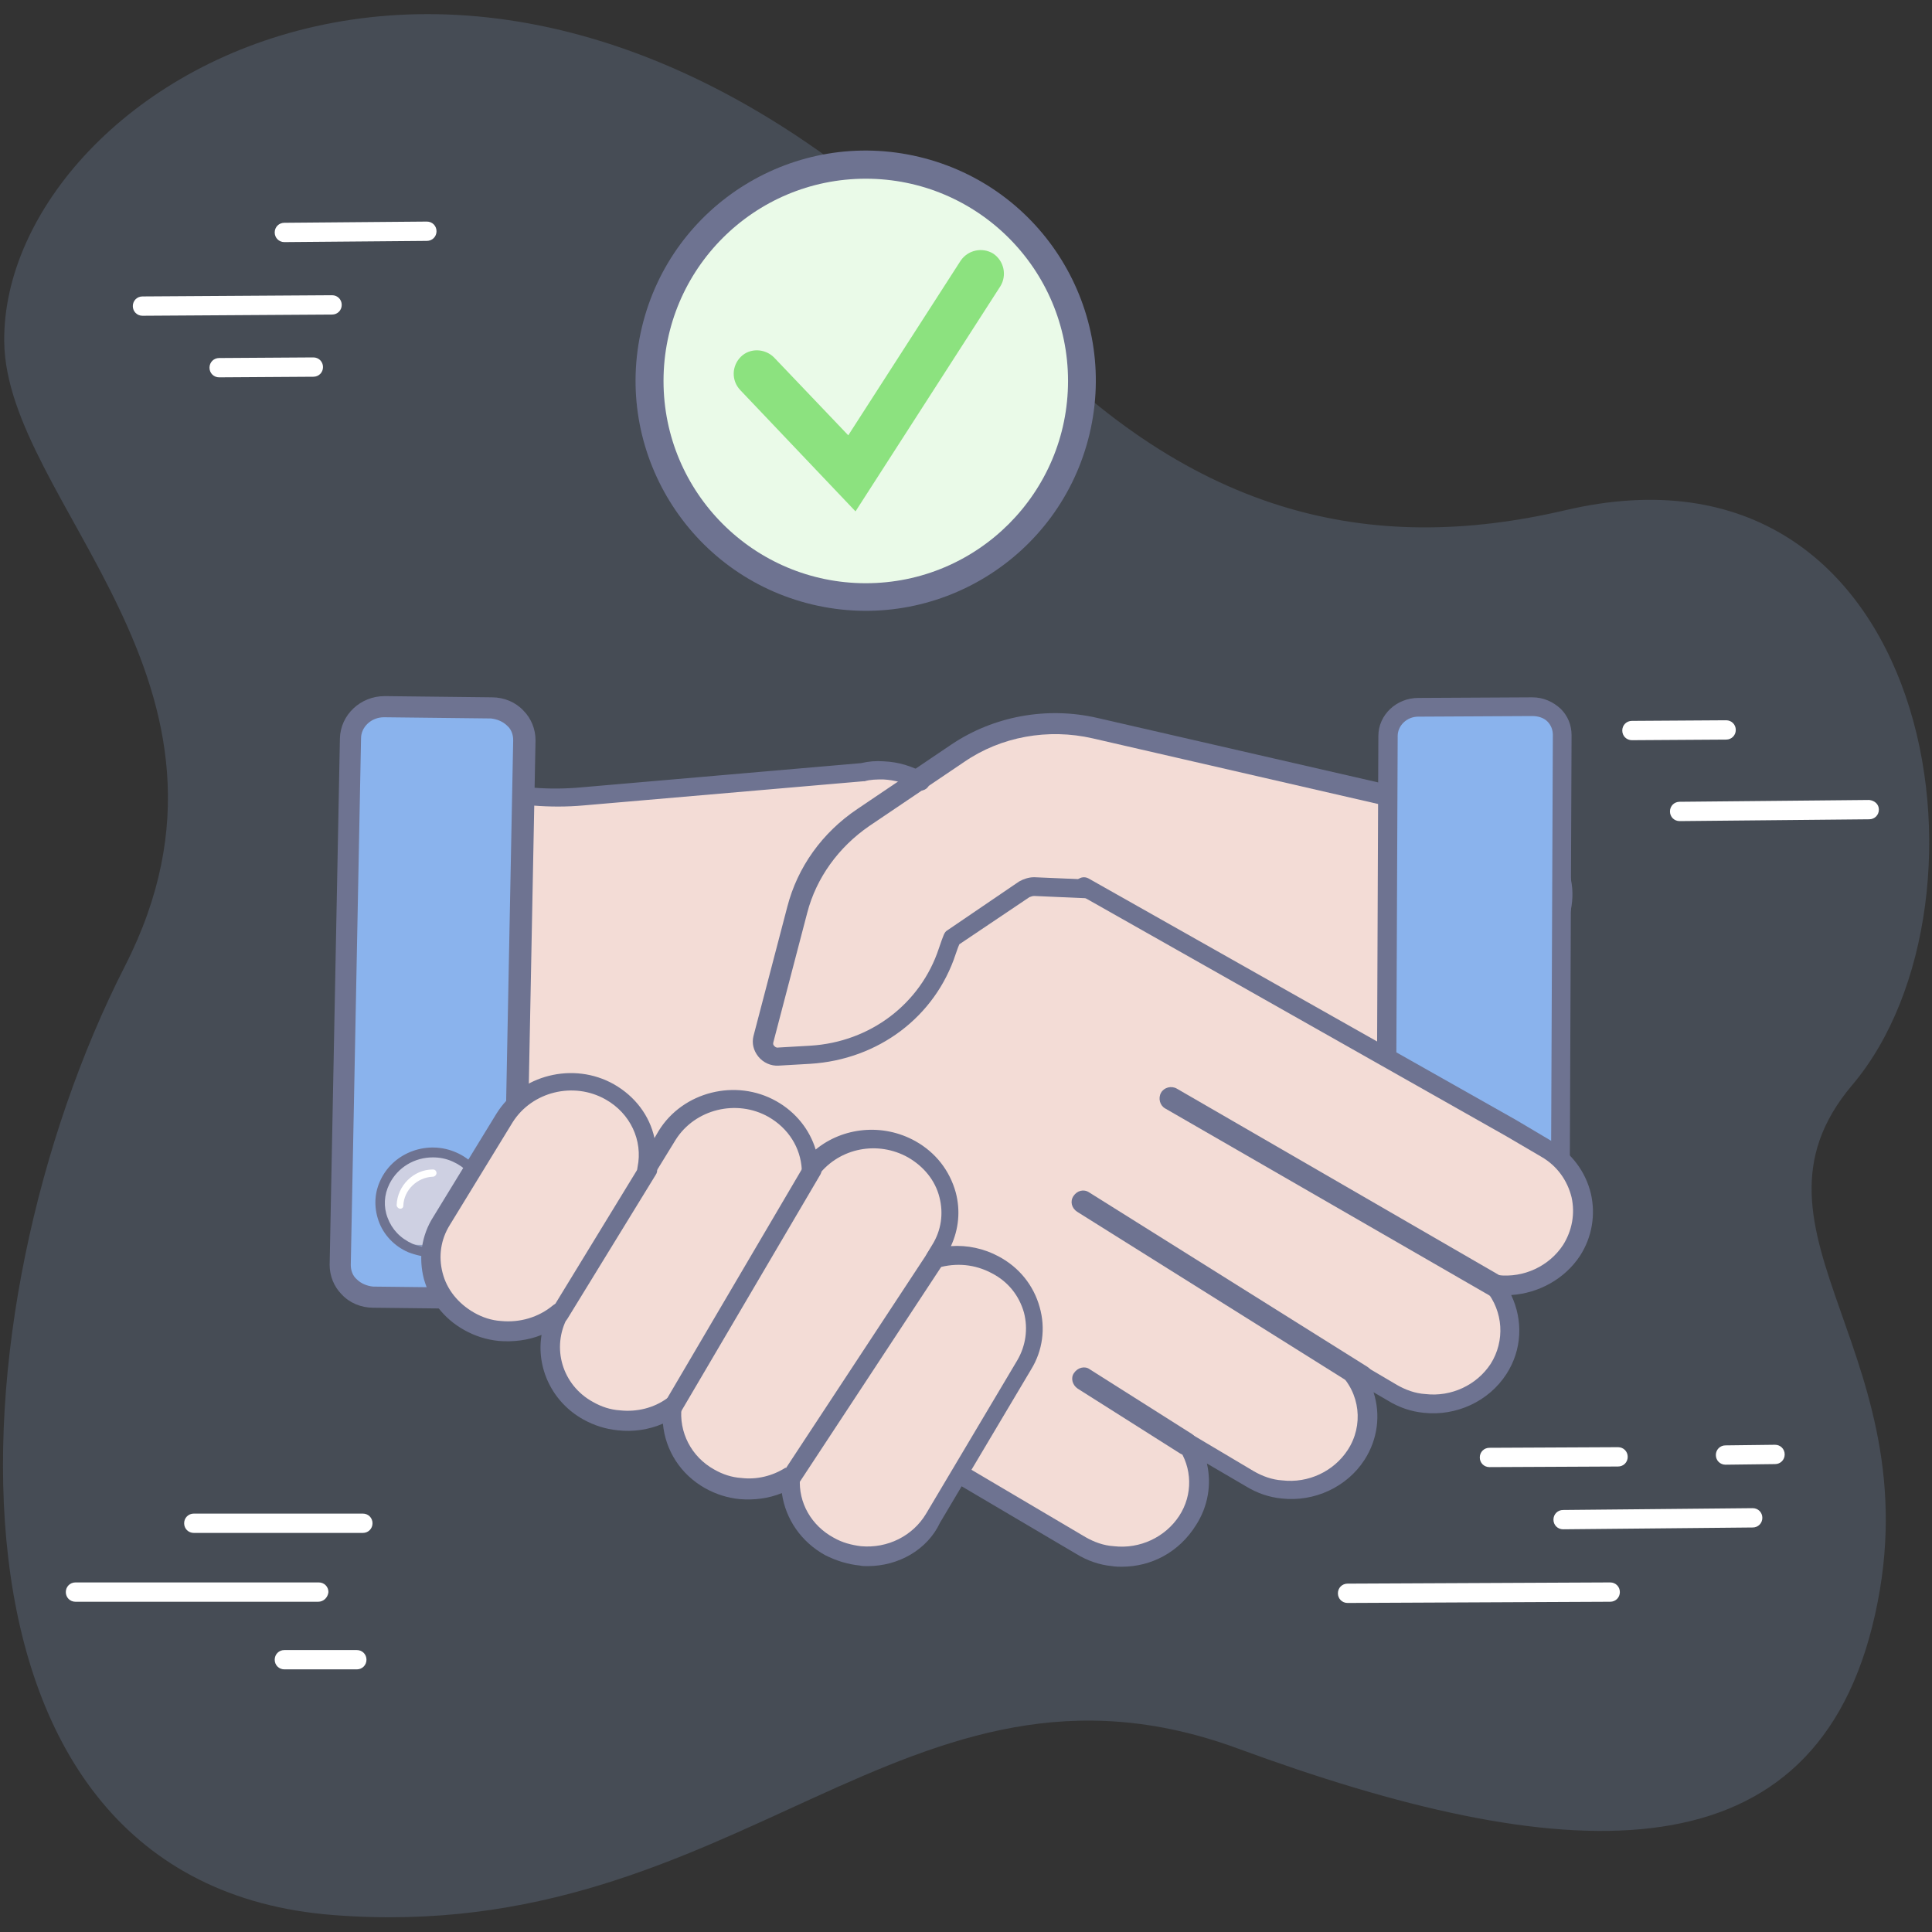 <?xml version="1.0" encoding="utf-8"?>
<!-- Generator: Adobe Illustrator 27.0.1, SVG Export Plug-In . SVG Version: 6.00 Build 0)  -->
<svg version="1.1" id="Layer_1" xmlns:v="https://vecta.io/nano"
	 xmlns="http://www.w3.org/2000/svg" xmlns:xlink="http://www.w3.org/1999/xlink" x="0px" y="0px" viewBox="0 0 320 320"
	 style="enable-background:new 0 0 320 320;" xml:space="preserve">
<rect x="0" y="0" width="320" height="320" fill="#333333" stroke="none"/>
<style type="text/css">
	.st0{opacity:0.2;fill:#94B3DE;enable-background:new    ;}
	.st1{fill:#FFFFFF;}
	.st2{fill:#F3DCD6;}
	.st3{fill:#6E7391;}
	.st4{fill:#8AB3ED;}
	.st5{clip-path:url(#SVGID_00000100358320452710705450000010578765030845545636_);}
	.st6{fill:#CED0E2;}
	.st7{fill:#8F9DBF;}
	.st8{fill:#EAFAE8;}
	.st9{fill:#8CE27F;}
</style>
<g>
	<path class="st0" d="M259.3,84.5c61.1-14.3,73.3,64.7,47.5,95.2c-20.9,24.7,14.5,45,3.3,89.7c-10.7,42.5-51.8,39.8-105.1,20.2
		c-55-20.2-82.4,32.8-149.7,27.6C-13.3,312-8.4,217,20.7,160c23.8-46.6-19.7-76.8-20-103.4c-0.5-43.1,82.7-94.9,165.9-3.9
		C196.6,85.5,226.8,92.1,259.3,84.5z"/>
	<g>
		<path class="st1" d="M270.3,122.6c-0.9,0-1.6-0.7-1.6-1.6c0-0.9,0.7-1.6,1.6-1.6l15.6-0.1c0,0,0,0,0,0c0.9,0,1.6,0.7,1.6,1.6
			c0,0.9-0.7,1.6-1.6,1.6L270.3,122.6C270.3,122.6,270.3,122.6,270.3,122.6z"/>
		<g>
			<path class="st1" d="M278.2,136c-0.9,0-1.6-0.7-1.6-1.6c0-0.9,0.7-1.6,1.6-1.6l31.4-0.3c0.9,0.1,1.6,0.7,1.6,1.6
				c0,0.9-0.7,1.6-1.6,1.6L278.2,136C278.2,136,278.2,136,278.2,136z"/>
		</g>
	</g>
	<g>
		<path class="st1" d="M60.1,253.9h-28c-0.9,0-1.6-0.7-1.6-1.6c0-0.9,0.7-1.6,1.6-1.6h28c0.9,0,1.6,0.7,1.6,1.6
			C61.7,253.2,61,253.9,60.1,253.9z"/>
		<path class="st1" d="M59.1,276.5h-12c-0.9,0-1.6-0.7-1.6-1.6c0-0.9,0.7-1.6,1.6-1.6h12c0.9,0,1.6,0.7,1.6,1.6
			C60.7,275.8,60,276.5,59.1,276.5z"/>
		<g>
			<path class="st1" d="M52.7,265.3H12.5c-0.9,0-1.6-0.7-1.6-1.6c0-0.9,0.7-1.6,1.6-1.6h40.3c0.9,0,1.6,0.7,1.6,1.6
				C54.3,264.6,53.6,265.3,52.7,265.3z"/>
		</g>
	</g>
	<g>
		<g>
			<path class="st2" d="M258.4,146L258.4,146L258.4,146c-0.9-4.6-4.5-8.6-9.6-9.7l-67.5-15.5c-7.8-1.8-16-0.3-22.6,4.1L143,135.5
				c-5.4,3.7-9.3,9.1-11,15.3l-5.6,21.4c-0.4,1.5,0.9,3,2.6,2.9l5.2-0.3c10.6-0.7,19.5-7.5,22.7-17.2c0.4-1.3,0.7-2.1,0.8-2.2
				l12.7-8.6l15,2.6l64.8,38.1l6.6-33.1c0.7-1.1,1.2-2.2,1.5-3.5C258.7,149.2,258.7,147.6,258.4,146z"/>
			<path class="st3" d="M250.2,189.5c-0.3,0-0.7-0.1-1-0.3l-64.5-37.9l-13.9-2.4l-11.6,7.8c-0.1,0.3-0.3,0.7-0.5,1.5
				c-3.4,10.5-13,17.8-24.4,18.5l-5.2,0.3c-1.4,0.1-2.8-0.5-3.7-1.6c-0.9-1.1-1.2-2.4-0.8-3.7l5.6-21.4c1.7-6.6,5.9-12.5,11.7-16.4
				l15.7-10.6c7-4.7,15.8-6.3,24.1-4.4l67.5,15.5c5.7,1.3,10,5.7,11,11.3c0.4,1.9,0.3,3.9-0.2,5.8c-0.3,1.3-0.9,2.6-1.6,3.7
				l-6.5,32.8c-0.1,0.6-0.5,1.1-1.1,1.4C250.7,189.4,250.5,189.5,250.2,189.5z M170.4,144.9c0.1,0,0.2,0,0.3,0l15,2.6
				c0.2,0,0.4,0.1,0.6,0.2l62.5,36.7l6-30.5c0-0.2,0.1-0.5,0.3-0.7c0.6-0.9,1-1.9,1.3-2.9c0.3-1.4,0.4-2.8,0.1-4.1v0
				c-0.7-4-3.9-7.3-8.1-8.2l-67.5-15.5c-7.3-1.7-15-0.3-21.1,3.9l-15.7,10.6c-5.1,3.4-8.7,8.5-10.2,14.2l-5.6,21.4
				c0,0,0,0.2,0.1,0.3c0.1,0.1,0.2,0.2,0.5,0.2l5.2-0.3c9.8-0.6,18.1-6.9,21-15.9c0.7-2.3,0.9-2.8,1.6-3.2l12.7-8.6
				C169.7,145,170.1,144.9,170.4,144.9z"/>
		</g>
		<g>
			<path class="st2" d="M258.4,146L258.4,146L258.4,146c-0.9-4.6-4.5-8.6-9.6-9.7l-67.5-15.5c-7.8-1.8-16-0.3-22.6,4.1L143,135.5
				c-5.4,3.7-9.3,9.1-11,15.3l-5.6,21.4c-0.4,1.5,0.9,3,2.6,2.9l5.2-0.3c10.6-0.7,19.5-7.5,22.7-17.2c0.4-1.3,0.7-2.1,0.8-2.2
				l12.7-8.6l13.9,2.4l65.8,38.3l6.6-33.1c0.7-1.1,1.2-2.2,1.5-3.5C258.7,149.2,258.7,147.6,258.4,146z"/>
			<path class="st3" d="M250.2,189.1c-0.3,0-0.5-0.1-0.8-0.2l-67.3-38.4l-11.3-2l-11.8,8c-0.1,0.2-0.3,0.7-0.6,1.6
				c-3.4,10.4-12.8,17.5-24.1,18.2l-5.2,0.3c-1.3,0.1-2.6-0.5-3.4-1.5c-0.8-1-1.1-2.2-0.8-3.4l5.6-21.4c1.7-6.6,5.8-12.3,11.6-16.2
				l15.7-10.6c6.9-4.7,15.6-6.2,23.8-4.4l67.5,15.5c5.5,1.3,9.8,5.6,10.8,11c0.3,1.9,0.3,3.8-0.2,5.6c-0.3,1.3-0.9,2.5-1.6,3.7
				l-6.5,32.8c-0.1,0.5-0.4,0.9-0.9,1.1C250.6,189.1,250.4,189.1,250.2,189.1z M170.4,145.3c0.1,0,0.2,0,0.3,0l12.2,2.1
				c0.2,0,0.3,0.1,0.5,0.2l65.7,37.5l6.1-31c0-0.2,0.1-0.4,0.2-0.5c0.6-0.9,1-2,1.3-3c0.4-1.4,0.4-2.9,0.1-4.3c0,0,0,0,0,0
				c-0.8-4.2-4.1-7.5-8.4-8.5L181,122.3c-7.4-1.7-15.2-0.3-21.3,3.9l-15.7,10.6c-5.1,3.5-8.8,8.6-10.3,14.4l-5.6,21.4
				c-0.1,0.3,0,0.5,0.1,0.6c0.1,0.1,0.3,0.4,0.8,0.3l5.2-0.3c10-0.6,18.3-7,21.3-16.1c0.8-2.3,0.9-2.7,1.4-3l12.7-8.6
				C169.8,145.4,170.1,145.3,170.4,145.3z"/>
		</g>
		<g>
			<g>
				<path class="st4" d="M229.6,195.7l0.3-74.3c0-2.4,2.5-4.3,5.6-4.3l17.7-0.1c3.1,0,5.6,1.9,5.5,4.2l-0.3,74.3c0,0,0,0,0,0
					L229.6,195.7z"/>
				<path class="st3" d="M229.6,197.3c-0.4,0-0.8-0.2-1.1-0.5c-0.3-0.3-0.5-0.7-0.5-1.1l0.3-73.8c0-3.5,3-6.3,6.6-6.3l18.9-0.1
					c0,0,0,0,0,0c1.8,0,3.4,0.7,4.7,1.9c1.2,1.2,1.8,2.7,1.8,4.4l-0.3,73.8c0,0.9-0.7,1.5-1.6,1.6L229.6,197.3
					C229.6,197.3,229.6,197.3,229.6,197.3z M253.8,118.6C253.8,118.6,253.8,118.6,253.8,118.6l-18.9,0.1c-1.9,0-3.4,1.5-3.4,3.2
					l-0.3,72.2l25.7-0.1l0.3-72.3c0-0.8-0.3-1.6-0.9-2.2C255.7,118.9,254.8,118.6,253.8,118.6z"/>
			</g>
		</g>
		<path class="st2" d="M256.2,190.7l-103.7-61.3c-1.9-1.1-4-1.7-6.1-1.8l0,0l0,0c-1.2-0.1-2.4,0-3.5,0.3l-46.3,4
			c-5.4,0.5-10.9,0-16.2-1.3l-9.6-2.4l-7.9,67.6l9.3,1.1c4.1,0.5,8.1,1.5,12,3l95,56.1c1.7,1,3.5,1.6,5.3,1.7
			c4.7,0.5,9.6-1.6,12.3-5.7c2.7-4.2,2.4-9.3-0.2-13.1l10.6,6.3c1.7,1,3.5,1.6,5.3,1.7c4.7,0.5,9.6-1.6,12.3-5.7
			c3.1-4.9,2.3-11-1.7-14.9l7.8,4.6c1.7,1,3.5,1.6,5.3,1.7c4.7,0.5,9.6-1.6,12.3-5.7c2.9-4.5,2.4-10.1-0.9-14c0.3,0,0.5,0.1,0.8,0.1
			c4.7,0.5,9.6-1.6,12.3-5.7C264,201.8,262.2,194.3,256.2,190.7z"/>
		<path class="st3" d="M248.1,215.1c-0.3,0-0.7-0.1-1-0.3L193,183.6c-0.9-0.5-1.2-1.7-0.7-2.6c0.5-0.9,1.7-1.2,2.6-0.7l54.1,31.3
			c0.9,0.5,1.2,1.7,0.7,2.6C249.4,214.8,248.7,215.1,248.1,215.1z"/>
		<path class="st3" d="M225.5,229.9c-0.3,0-0.7-0.1-1-0.3l-46.1-28.9c-0.9-0.6-1.2-1.7-0.6-2.6c0.6-0.9,1.7-1.2,2.6-0.6l46.1,28.9
			c0.9,0.6,1.2,1.7,0.6,2.6C226.7,229.6,226.1,229.9,225.5,229.9z"/>
		<path class="st3" d="M196.4,241c-0.4,0-0.7-0.1-1-0.3l-16.9-10.7c-0.9-0.6-1.2-1.8-0.6-2.6c0.6-0.9,1.8-1.2,2.6-0.6l16.9,10.7
			c0.9,0.6,1.2,1.8,0.6,2.6C197.7,240.6,197,241,196.4,241z"/>
		<g>
			<defs>
				<path id="SVGID_1_" d="M256.2,190.7l-103.7-61.3c-1.9-1.1-4-1.7-6.1-1.8l0,0l0,0c-1.2-0.1-2.4,0-3.5,0.3l-46.3,4
					c-5.4,0.5-10.9,0-16.2-1.3l-9.6-2.4l-7.9,67.6l9.3,1.1c4.1,0.5,8.1,1.5,12,3l95,56.1c1.7,1,3.5,1.6,5.3,1.7
					c4.7,0.5,9.6-1.6,12.3-5.7c2.7-4.2,2.4-9.3-0.2-13.1l10.6,6.3c1.7,1,3.5,1.6,5.3,1.7c4.7,0.5,9.6-1.6,12.3-5.7
					c3.1-4.9,2.3-11-1.7-14.9l7.8,4.6c1.7,1,3.5,1.6,5.3,1.7c4.7,0.5,9.6-1.6,12.3-5.7c2.9-4.5,2.4-10.1-0.9-14
					c0.3,0,0.5,0.1,0.8,0.1c4.7,0.5,9.6-1.6,12.3-5.7C264,201.8,262.2,194.3,256.2,190.7z"/>
			</defs>
			<clipPath id="SVGID_00000024696250806410797230000006173099484830507963_">
				<use xlink:href="#SVGID_1_"  style="overflow:visible;"/>
			</clipPath>
			<g style="clip-path:url(#SVGID_00000024696250806410797230000006173099484830507963_);">
				<path class="st2" d="M258.4,146L258.4,146L258.4,146c-0.9-4.6-4.5-8.6-9.6-9.7l-67.5-15.5c-7.8-1.8-16-0.3-22.6,4.1L143,135.5
					c-5.4,3.7-9.3,9.1-11,15.3l-5.6,21.4c-0.4,1.5,0.9,3,2.6,2.9l5.2-0.3c10.6-0.7,19.5-7.5,22.7-17.2c0.4-1.3,0.7-2.1,0.8-2.2
					l12.7-8.6l15,2.6l64.8,38.1l6.6-33.1c0.7-1.1,1.2-2.2,1.5-3.5C258.7,149.2,258.7,147.6,258.4,146z"/>
				<path class="st3" d="M251.2,187.8c-0.3,0-0.5-0.1-0.8-0.2l-65.5-38.6l-13.6-0.6c-0.3,0-0.5,0.1-0.8,0.2l-11.6,7.8
					c-0.1,0.2-0.3,0.7-0.6,1.6c-3.4,10.4-12.8,17.5-24.1,18.2l-5.2,0.3c-1.3,0.1-2.6-0.5-3.4-1.5c-0.8-1-1.1-2.2-0.8-3.4l5.6-21.4
					c1.7-6.6,5.8-12.3,11.6-16.2l15.7-10.6c6.9-4.7,15.6-6.2,23.8-4.4l67.5,15.5c5.5,1.3,9.8,5.6,10.8,11c0.3,1.9,0.3,3.8-0.2,5.6
					c-0.3,1.3-0.8,2.5-1.5,3.7l-5.5,31.6c-0.1,0.5-0.4,0.9-0.9,1.1C251.6,187.8,251.4,187.8,251.2,187.8z M171.2,145.3
					c0.1,0,0.1,0,0.2,0l14,0.6c0.3,0,0.5,0.1,0.7,0.2l63.9,37.6l5.2-29.6c0-0.2,0.1-0.4,0.2-0.6c0.6-0.9,1-2,1.3-3
					c0.4-1.4,0.4-2.9,0.1-4.3c0,0,0,0,0,0c-0.8-4.2-4.1-7.5-8.4-8.5L181,122.3c-7.4-1.7-15.2-0.3-21.3,3.9l-15.7,10.6
					c-5.1,3.5-8.8,8.6-10.3,14.4l-5.6,21.4c-0.1,0.3,0,0.5,0.1,0.6c0.1,0.1,0.3,0.4,0.8,0.3l5.2-0.3c10-0.6,18.3-7,21.3-16.1
					c0.8-2.3,0.9-2.7,1.4-3l11.9-8.1C169.5,145.6,170.4,145.3,171.2,145.3z"/>
			</g>
		</g>
		<path class="st3" d="M185.8,259.5c-0.5,0-1,0-1.6-0.1c-2.1-0.2-4.1-0.9-5.9-2l-94.9-56c-3.7-1.4-7.6-2.4-11.5-2.9l-9.3-1.1
			c-0.9-0.1-1.5-0.9-1.4-1.7l7.9-67.6c0.1-0.4,0.3-0.8,0.7-1.1c0.4-0.3,0.8-0.3,1.3-0.2l9.6,2.4c5.1,1.3,10.4,1.7,15.7,1.2l46.2-4
			c1.3-0.3,2.5-0.4,3.8-0.3c2.4,0.1,4.7,0.8,6.8,2c0.7,0.4,1,1.4,0.6,2.1c-0.4,0.7-1.4,1-2.1,0.5c-1.6-1-3.5-1.5-5.4-1.6
			c-1.1,0-2.1,0-3.1,0.3c-0.1,0-0.1,0-0.2,0l-46.3,4c-5.6,0.5-11.2,0-16.7-1.3l-7.9-2l-7.5,64.3l7.7,0.9c4.2,0.5,8.3,1.5,12.3,3.1
			c0.1,0,0.2,0.1,0.2,0.1l95,56.1c1.4,0.8,3,1.4,4.7,1.5c4.3,0.5,8.5-1.5,10.8-5c2.3-3.5,2.2-8-0.2-11.4c-0.4-0.6-0.4-1.4,0.1-2
			c0.5-0.5,1.3-0.7,1.9-0.3l10.6,6.3c1.4,0.8,3,1.4,4.7,1.5c4.3,0.5,8.5-1.5,10.8-5c2.7-4.1,2.1-9.5-1.5-12.9
			c-0.6-0.6-0.6-1.4-0.1-2.1c0.5-0.6,1.4-0.8,2-0.4l7.8,4.6c1.4,0.8,3,1.4,4.7,1.5c4.3,0.5,8.5-1.5,10.8-5c2.4-3.8,2.1-8.7-0.8-12.2
			c-0.4-0.5-0.5-1.2-0.2-1.8c0.3-0.6,1-0.9,1.6-0.8l0.2,0c0.1,0,0.3,0.1,0.4,0.1c4.3,0.5,8.5-1.5,10.8-5c1.5-2.4,2-5.2,1.4-7.9
			c-0.7-2.8-2.4-5.2-5-6.7l-5.8-3.4l-70.7-40c-0.7-0.4-1-1.4-0.6-2.1c0.4-0.8,1.4-1,2.1-0.6l70.8,40l5.9,3.5c3.3,2,5.6,5,6.5,8.7
			c0.8,3.5,0.2,7.2-1.8,10.3c-2.5,3.8-6.8,6.2-11.4,6.5c2,4.2,1.8,9.1-0.8,13.1c-2.9,4.5-8.3,7-13.7,6.4c-2.1-0.2-4.1-0.9-5.9-2
			l-2.4-1.4c1.2,3.7,0.7,7.8-1.5,11.2c-2.9,4.5-8.3,7-13.7,6.4c-2.1-0.2-4.1-0.9-5.9-2l-6.5-3.8c0.8,3.4,0.2,7.1-1.8,10.2
			C195.3,257.1,190.7,259.5,185.8,259.5z"/>
		<g>
			<g>
				<path class="st4" d="M56.3,209.5l1.7-87.2c0.1-2.9,2.6-5.3,5.7-5.3l17.7,0.2c3.1,0,5.5,2.4,5.5,5.4l-1.7,87.2
					c-0.1,2.9-2.6,5.3-5.7,5.3l-17.7-0.2C58.7,214.8,56.3,212.4,56.3,209.5z"/>
				<path class="st3" d="M79.6,216.8C79.5,216.8,79.5,216.8,79.6,216.8l-17.8-0.2c-2,0-3.9-0.8-5.2-2.2c-1.3-1.3-2-3.1-2-4.9v0
					l1.7-87.2c0.1-3.9,3.4-7,7.4-7c0,0,0.1,0,0.1,0l17.7,0.2c2,0,3.9,0.8,5.2,2.2c1.3,1.3,2,3.1,2,4.9l-1.7,87.2
					C86.9,213.7,83.6,216.8,79.6,216.8z M58.1,209.5c0,0.9,0.3,1.8,1,2.4c0.7,0.7,1.7,1.1,2.7,1.2l17.7,0.2c0,0,0,0,0,0
					c2.1,0,3.8-1.6,3.8-3.5l1.7-87.2c0-0.9-0.3-1.8-1-2.4c-0.7-0.7-1.7-1.1-2.7-1.2l-17.7-0.2c0,0,0,0,0,0c-2.1,0-3.8,1.6-3.8,3.5
					L58.1,209.5L58.1,209.5z"/>
			</g>
			<g>
				<path class="st6" d="M67.9,206.7c-4.3-1.9-6.2-6.8-4.1-11c2-4.2,7.2-6,11.5-4.1c4.3,1.9,6.2,6.8,4.1,11
					C77.4,206.8,72.2,208.6,67.9,206.7z"/>
				<path class="st7" d="M75.3,191.6c-0.1,0-0.1,0-0.2-0.1c3,2.3,4.1,6.4,2.3,9.9c-2,4.1-7,5.9-11.3,4.1c0.5,0.4,1.1,0.8,1.8,1.1
					c4.3,1.9,9.5,0.1,11.5-4.1C81.5,198.5,79.6,193.5,75.3,191.6z"/>
				<path class="st3" d="M71.5,208.2c-1.3,0-2.6-0.3-3.9-0.8c-2.3-1-4.1-2.9-4.9-5.2c-0.8-2.3-0.7-4.7,0.4-6.9
					c2.2-4.5,7.8-6.5,12.5-4.4c2.3,1,4.1,2.9,4.9,5.2c0.8,2.3,0.7,4.7-0.4,6.9C78.5,206.3,75.1,208.2,71.5,208.2z M71.7,191.7
					c-3,0-5.8,1.6-7.2,4.4c-0.9,1.8-1,3.8-0.3,5.6c0.7,1.9,2.1,3.4,4.1,4.3l0,0c3.9,1.7,8.6,0.1,10.5-3.7c0.9-1.8,1-3.8,0.3-5.6
					c-0.7-1.9-2.1-3.4-4.1-4.3C73.9,191.9,72.8,191.7,71.7,191.7z"/>
				<path class="st1" d="M66.3,200.2C66.3,200.2,66.3,200.2,66.3,200.2c-0.3,0-0.6-0.3-0.6-0.6c0.1-3.2,2.8-5.9,6-5.9
					c0.4,0,0.6,0.3,0.6,0.6c0,0.3-0.3,0.6-0.6,0.6c-2.6,0.1-4.8,2.2-4.9,4.8C66.8,200,66.6,200.2,66.3,200.2z"/>
			</g>
		</g>
		<g>
			<path class="st2" d="M165,209.6c-3.2-1.7-6.9-2-10.2-1l0.9-1.5c3.6-5.8,1.6-13.3-4.5-16.7c-5.7-3.2-12.9-1.7-16.8,3.3
				c-0.2-4-2.4-7.8-6.3-9.9c-6.1-3.4-13.9-1.5-17.5,4.3l-3.5,5.7c1-4.9-1.2-10.2-6-12.9c-6.1-3.4-13.9-1.5-17.5,4.3l-10.4,17
				c-3.6,5.8-1.5,13.3,4.5,16.7c1.6,0.9,3.3,1.4,5.1,1.6c3.5,0.4,7.1-0.7,9.7-2.9c-3.1,5.7-1.1,12.8,4.8,16.1
				c1.6,0.9,3.3,1.4,5.1,1.6c3.1,0.3,6.3-0.5,8.9-2.3c-0.6,4.7,1.7,9.4,6.2,12c1.6,0.9,3.3,1.4,5.1,1.6c2.9,0.3,5.8-0.4,8.3-1.9
				c-0.3,4.5,2,9,6.4,11.4c1.6,0.9,3.3,1.4,5.1,1.5c4.8,0.4,9.7-1.8,12.3-6.1l15.1-25.4C173.3,220.4,171.2,213,165,209.6z"/>
			<path class="st3" d="M143.7,259.4c-0.4,0-0.9,0-1.3-0.1c-2-0.2-3.9-0.8-5.7-1.7c-4-2.2-6.6-6-7.2-10.3c-2.2,0.9-4.6,1.2-7,1
				c-2-0.2-3.9-0.8-5.7-1.8c-4.1-2.3-6.6-6.3-7-10.7c-2.3,1-4.9,1.4-7.5,1.1c-2-0.2-3.9-0.8-5.7-1.8c-5.2-2.9-7.8-8.6-6.9-14
				c-2.2,0.9-4.7,1.2-7.1,1c-2-0.2-3.9-0.8-5.7-1.8c-3.4-1.9-5.7-4.9-6.7-8.5c-0.9-3.5-0.4-7.2,1.6-10.3l10.4-17
				c4-6.5,12.8-8.7,19.5-4.9c3.5,2,5.9,5.2,6.7,8.9l0.7-1.2c4-6.5,12.8-8.7,19.5-4.9c3.2,1.8,5.5,4.7,6.5,8
				c4.5-3.7,11.1-4.4,16.5-1.4c3.4,1.9,5.7,4.9,6.7,8.5c0.8,3,0.5,6.1-0.8,8.9c2.7-0.2,5.5,0.4,7.9,1.7c3.4,1.8,5.8,4.8,6.8,8.4
				c1,3.5,0.5,7.2-1.4,10.3l-15.1,25.4C153.6,256.7,148.8,259.4,143.7,259.4z M131,243.2c0.3,0,0.6,0.1,0.8,0.2
				c0.5,0.3,0.8,0.9,0.7,1.4c-0.3,4.1,1.9,7.9,5.6,9.9c1.4,0.8,2.9,1.2,4.5,1.4c4.4,0.4,8.6-1.7,10.8-5.4l15.1-25.4
				c1.4-2.4,1.8-5.2,1.1-7.9c-0.8-2.8-2.6-5.1-5.3-6.5l0,0c-2.8-1.5-5.9-1.8-9-0.9c-0.6,0.2-1.3,0-1.7-0.5c-0.4-0.5-0.4-1.2-0.1-1.8
				l0.9-1.5c1.5-2.4,1.9-5.2,1.2-7.9c-0.7-2.8-2.6-5.1-5.2-6.6c-5-2.8-11.3-1.6-14.8,2.9c-0.4,0.5-1.1,0.7-1.7,0.5
				c-0.6-0.2-1.1-0.8-1.1-1.4c-0.2-3.6-2.2-6.8-5.5-8.7c-5.3-3-12.2-1.3-15.4,3.8l-3.5,5.7c-0.4,0.6-1.2,0.9-1.9,0.6
				c-0.7-0.3-1.1-1-0.9-1.8c0.9-4.4-1.2-8.9-5.3-11.2c-5.3-3-12.2-1.3-15.4,3.8l-10.4,17c-1.5,2.4-1.9,5.2-1.2,7.9
				c0.7,2.8,2.6,5.1,5.2,6.6c1.4,0.8,2.9,1.3,4.5,1.4c3.1,0.3,6.2-0.6,8.6-2.6c0.6-0.5,1.4-0.5,2,0c0.6,0.5,0.7,1.3,0.4,2
				c-2.7,5-0.9,11.2,4.2,14c1.4,0.8,2.9,1.3,4.5,1.4c2.8,0.3,5.6-0.4,7.8-2c0.5-0.4,1.2-0.4,1.7-0.1c0.5,0.3,0.8,0.9,0.7,1.5
				c-0.5,4.2,1.6,8.3,5.4,10.4c1.4,0.8,2.9,1.3,4.5,1.4c2.5,0.3,5.1-0.3,7.3-1.7C130.4,243.3,130.7,243.2,131,243.2z"/>
			<path class="st3" d="M92.7,219.2c-0.3,0-0.6-0.1-0.8-0.2c-0.7-0.5-1-1.4-0.5-2.1L106,193c0.4-0.7,1.4-1,2.1-0.5
				c0.7,0.5,1,1.4,0.5,2.1L94,218.4C93.7,218.9,93.2,219.2,92.7,219.2z"/>
			<path class="st3" d="M111.5,234.6c-0.3,0-0.5-0.1-0.8-0.2c-0.7-0.4-1-1.4-0.6-2.1l23.1-39.3c0.4-0.7,1.4-1,2.1-0.6
				c0.7,0.4,1,1.4,0.6,2.1l-23.1,39.3C112.5,234.4,112,234.6,111.5,234.6z"/>
			<path class="st3" d="M131,246.4c-0.3,0-0.6-0.1-0.9-0.3c-0.7-0.5-0.9-1.4-0.4-2.2l24.8-37.7c0.5-0.7,1.4-0.9,2.2-0.4
				c0.7,0.5,0.9,1.4,0.4,2.2l-24.8,37.7C132,246.1,131.5,246.4,131,246.4z"/>
		</g>
	</g>
	<g>
		
			<ellipse transform="matrix(0.232 -0.973 0.973 0.232 48.721 187.944)" class="st3" cx="143.4" cy="63.1" rx="38.1" ry="38.1"/>
		<circle class="st8" cx="143.4" cy="63.1" r="33.5"/>
		<path class="st9" d="M141.7,84.7l-19.1-20.1c-1.5-1.6-1.4-4,0.1-5.5c1.5-1.5,4-1.4,5.5,0.1l12.3,12.9l18.6-28.9
			c1.2-1.8,3.6-2.3,5.4-1.2c1.8,1.2,2.3,3.6,1.2,5.4L141.7,84.7z"/>
	</g>
	<g>
		<path class="st1" d="M246.7,243c-0.9,0-1.6-0.7-1.6-1.6c0-0.9,0.7-1.6,1.6-1.6l21.3-0.1c0,0,0,0,0,0c0.9,0,1.6,0.7,1.6,1.6
			c0,0.9-0.7,1.6-1.6,1.6L246.7,243C246.7,243,246.7,243,246.7,243z"/>
		<path class="st1" d="M223.2,265.5c-0.9,0-1.6-0.7-1.6-1.6c0-0.9,0.7-1.6,1.6-1.6l43.5-0.2c0.9,0,1.6,0.7,1.6,1.6
			c0,0.9-0.7,1.6-1.6,1.6L223.2,265.5C223.3,265.5,223.3,265.5,223.2,265.5z"/>
		<g>
			<path class="st1" d="M258.9,253.3c-0.9,0-1.6-0.7-1.6-1.6c0-0.9,0.7-1.6,1.6-1.6l31.4-0.3c0,0,0,0,0,0c0.9,0,1.6,0.7,1.6,1.6
				c0,0.9-0.7,1.6-1.6,1.6L258.9,253.3C258.9,253.3,258.9,253.3,258.9,253.3z"/>
		</g>
		<path class="st1" d="M285.8,242.6c-0.9,0-1.6-0.7-1.6-1.6c0-0.9,0.7-1.6,1.6-1.6l8.2-0.1c0.9,0,1.6,0.7,1.6,1.6
			c0,0.9-0.7,1.6-1.6,1.6L285.8,242.6C285.8,242.6,285.8,242.6,285.8,242.6z"/>
	</g>
	<g>
		<path class="st1" d="M36.3,62.5c-0.9,0-1.6-0.7-1.6-1.6c0-0.9,0.7-1.6,1.6-1.6l15.6-0.1c0.9,0,1.6,0.7,1.6,1.6
			c0,0.9-0.7,1.6-1.6,1.6L36.3,62.5C36.3,62.5,36.3,62.5,36.3,62.5z"/>
		<path class="st1" d="M47.1,40.1c-0.9,0-1.6-0.7-1.6-1.6c0-0.9,0.7-1.6,1.6-1.6l23.6-0.2c0,0,0,0,0,0c0.9,0,1.6,0.7,1.6,1.6
			c0,0.9-0.7,1.6-1.6,1.6L47.1,40.1C47.1,40.1,47.1,40.1,47.1,40.1z"/>
		<g>
			<path class="st1" d="M23.6,52.3c-0.9,0-1.6-0.7-1.6-1.6c0-0.9,0.7-1.6,1.6-1.6L55,48.9c0,0,0,0,0,0c0.9,0,1.6,0.7,1.6,1.6
				c0,0.9-0.7,1.6-1.6,1.6L23.6,52.3C23.6,52.3,23.6,52.3,23.6,52.3z"/>
		</g>
	</g>
</g>
</svg>
